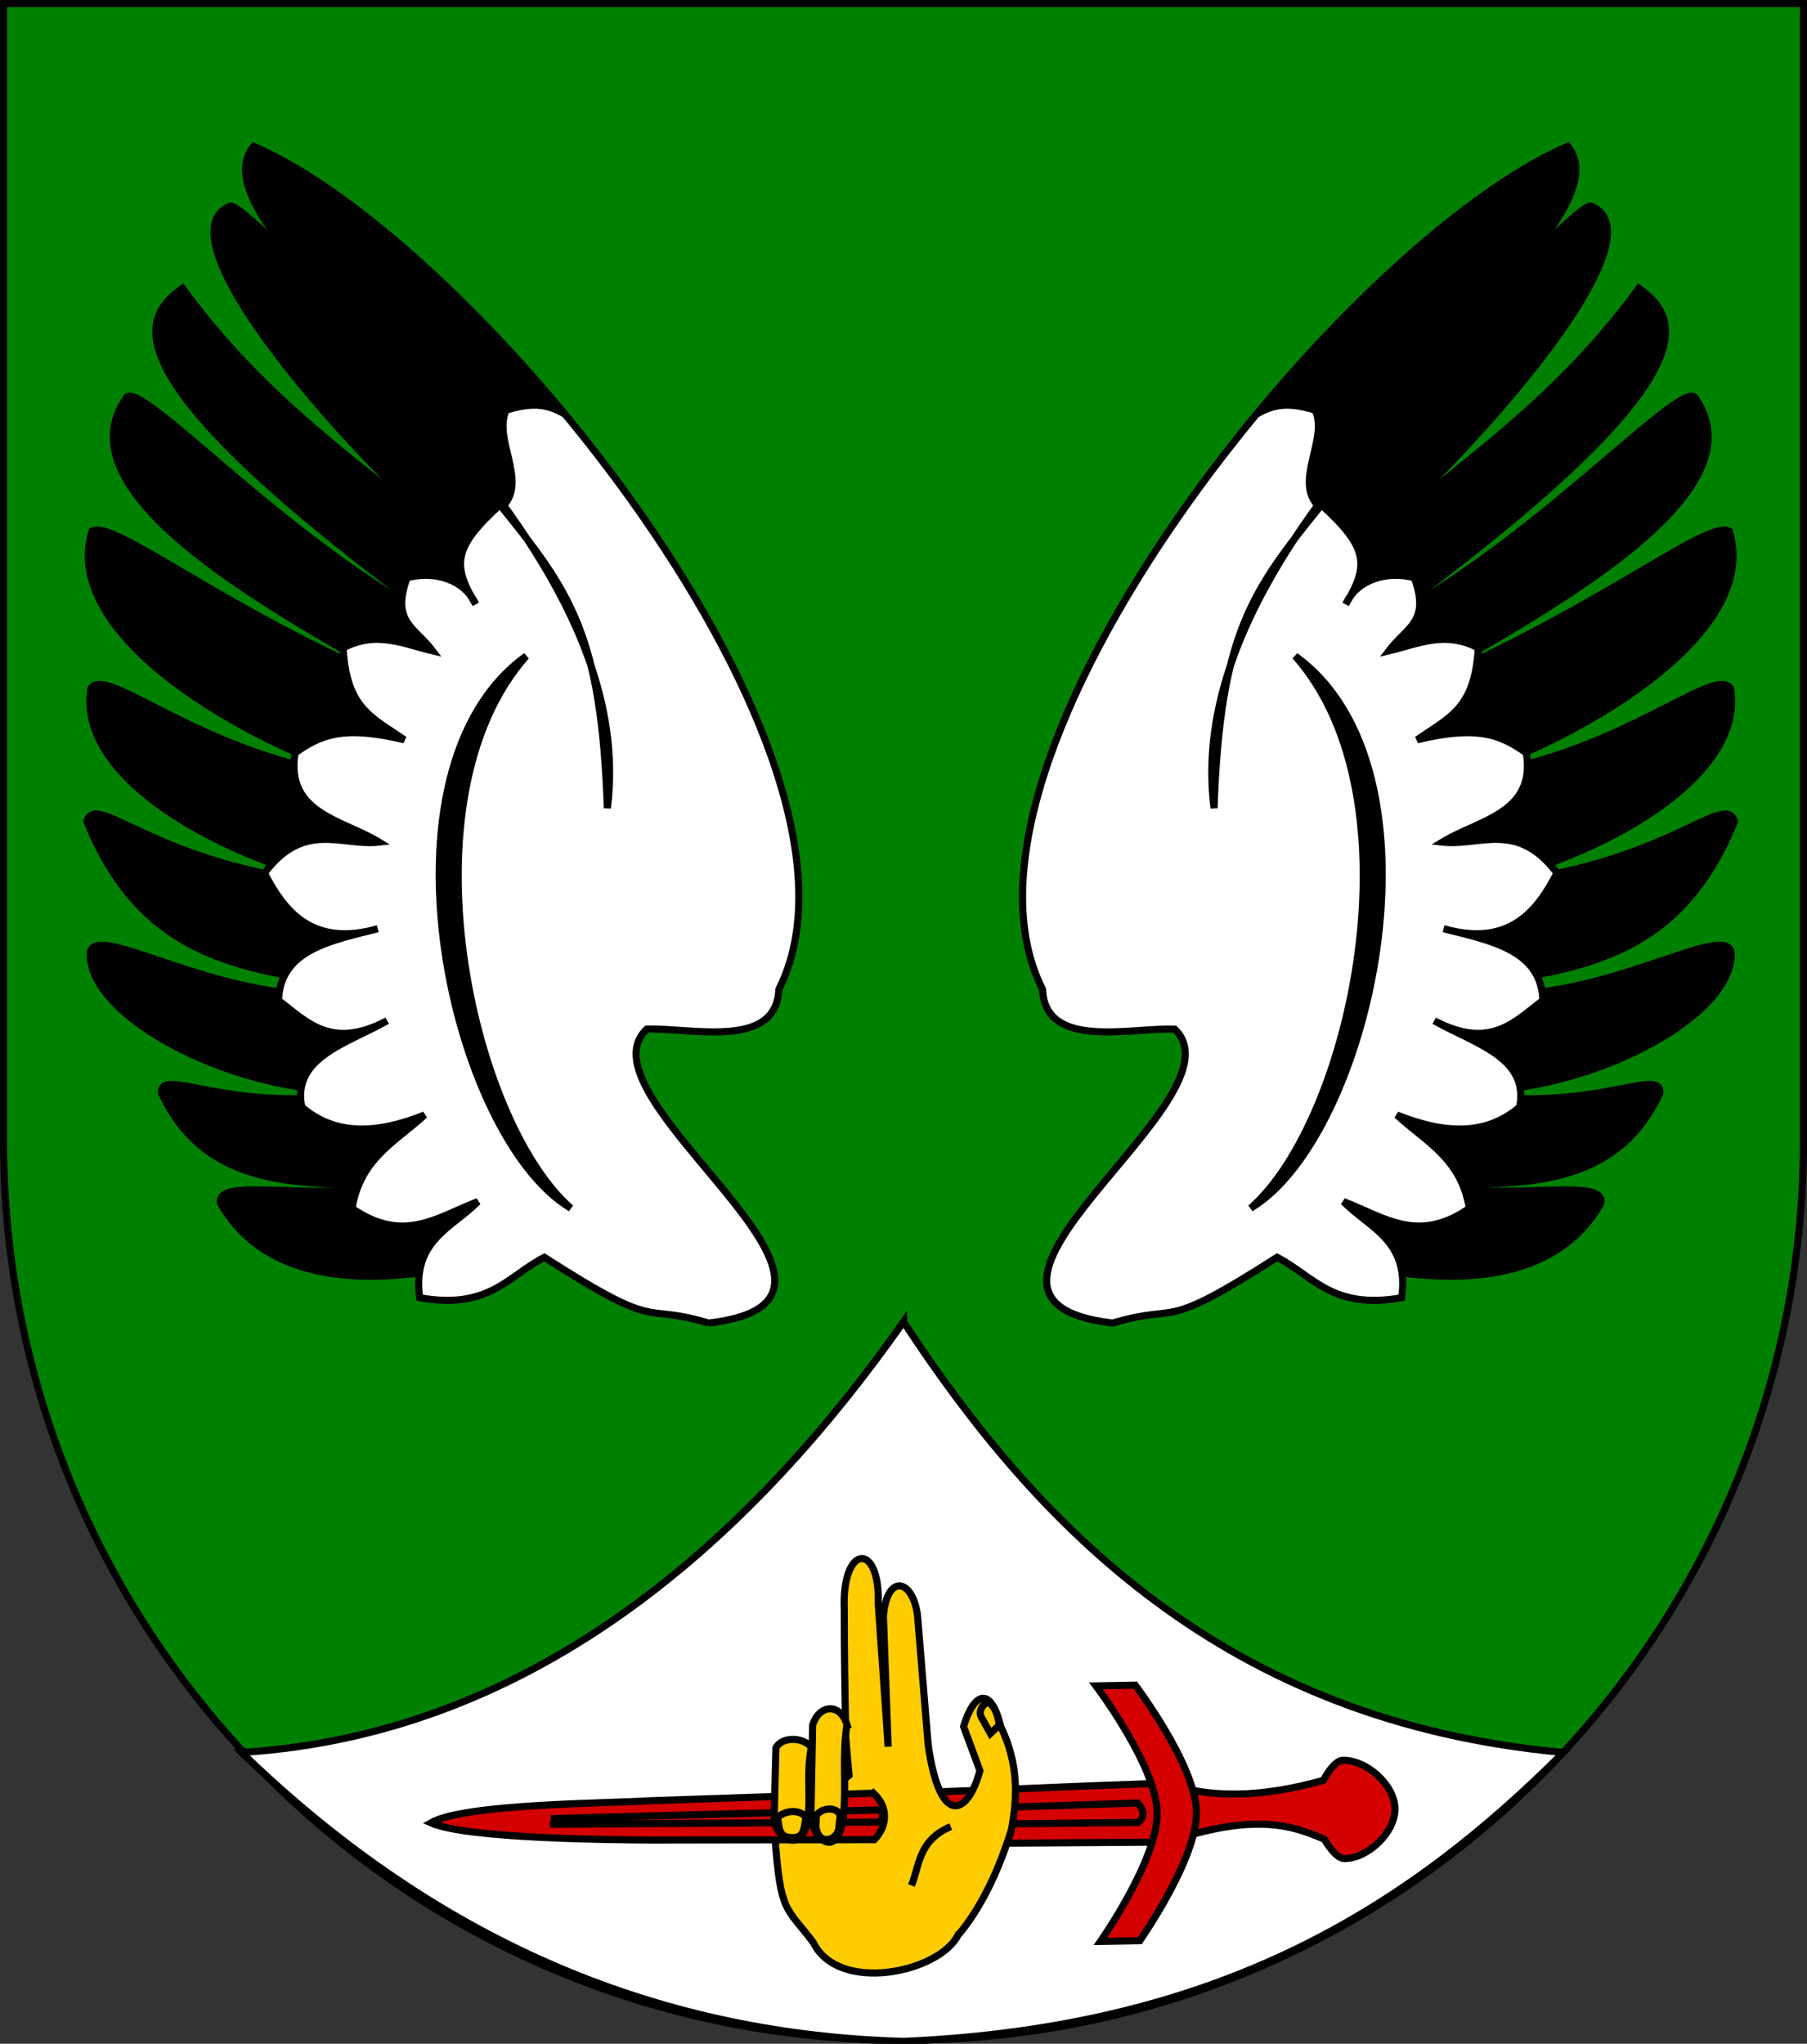 <?xml version="1.0" encoding="UTF-8" standalone="no"?>
<svg
   xmlns:dc="http://purl.org/dc/elements/1.1/"
   xmlns:cc="http://creativecommons.org/ns#"
   xmlns:rdf="http://www.w3.org/1999/02/22-rdf-syntax-ns#"
   xmlns:svg="http://www.w3.org/2000/svg"
   xmlns="http://www.w3.org/2000/svg"
   xmlns:sodipodi="http://sodipodi.sourceforge.net/DTD/sodipodi-0.dtd"
   xmlns:inkscape="http://www.inkscape.org/namespaces/inkscape"
   inkscape:output_extension="org.inkscape.output.svg.inkscape"
   sodipodi:version="0.32"
   sodipodi:docname="Wappen_Klosterherrschaft_Sankt_Grelmond.svg"
   inkscape:version="1.0rc1 (09960d6, 2020-04-09)"
   version="1.1"
   id="svg2"
   height="863"
   width="763">
  <rect width="100%" height="100%" fill="#333333" stroke="none"/>
  <defs
     id="defs4">
    <inkscape:perspective
       id="perspective10"
       inkscape:persp3d-origin="372.04724 : 350.78739 : 1"
       inkscape:vp_z="744.09448 : 526.18109 : 1"
       inkscape:vp_y="0 : 1000 : 0"
       inkscape:vp_x="0 : 526.18109 : 1"
       sodipodi:type="inkscape:persp3d" />
    <inkscape:perspective
       sodipodi:type="inkscape:persp3d"
       inkscape:vp_x="0 : 0.5 : 1"
       inkscape:vp_y="0 : 1000 : 0"
       inkscape:vp_z="1 : 0.5 : 1"
       inkscape:persp3d-origin="0.5 : 0.33333333 : 1"
       id="perspective2828" />
    <inkscape:perspective
       sodipodi:type="inkscape:persp3d"
       inkscape:vp_x="0 : 0.5 : 1"
       inkscape:vp_y="0 : 1000 : 0"
       inkscape:vp_z="1 : 0.5 : 1"
       inkscape:persp3d-origin="0.5 : 0.33333333 : 1"
       id="perspective2828-7" />
    <inkscape:perspective
       sodipodi:type="inkscape:persp3d"
       inkscape:vp_x="0 : 0.5 : 1"
       inkscape:vp_y="0 : 1000 : 0"
       inkscape:vp_z="1 : 0.5 : 1"
       inkscape:persp3d-origin="0.5 : 0.33333333 : 1"
       id="perspective3640" />
    <inkscape:perspective
       sodipodi:type="inkscape:persp3d"
       inkscape:vp_x="0 : 0.5 : 1"
       inkscape:vp_y="0 : 1000 : 0"
       inkscape:vp_z="1 : 0.5 : 1"
       inkscape:persp3d-origin="0.5 : 0.33333333 : 1"
       id="perspective3670" />
    <inkscape:perspective
       sodipodi:type="inkscape:persp3d"
       inkscape:vp_x="0 : 0.5 : 1"
       inkscape:vp_y="0 : 1000 : 0"
       inkscape:vp_z="1 : 0.5 : 1"
       inkscape:persp3d-origin="0.5 : 0.33333333 : 1"
       id="perspective3693" />
    <inkscape:perspective
       sodipodi:type="inkscape:persp3d"
       inkscape:vp_x="0 : 0.5 : 1"
       inkscape:vp_y="0 : 1000 : 0"
       inkscape:vp_z="1 : 0.5 : 1"
       inkscape:persp3d-origin="0.5 : 0.33333333 : 1"
       id="perspective3720" />
    <inkscape:perspective
       sodipodi:type="inkscape:persp3d"
       inkscape:vp_x="0 : 0.5 : 1"
       inkscape:vp_y="0 : 1000 : 0"
       inkscape:vp_z="1 : 0.5 : 1"
       inkscape:persp3d-origin="0.5 : 0.33333333 : 1"
       id="perspective3747" />
    <inkscape:perspective
       sodipodi:type="inkscape:persp3d"
       inkscape:vp_x="0 : 0.5 : 1"
       inkscape:vp_y="0 : 1000 : 0"
       inkscape:vp_z="1 : 0.5 : 1"
       inkscape:persp3d-origin="0.5 : 0.33333333 : 1"
       id="perspective3763" />
    <inkscape:perspective
       sodipodi:type="inkscape:persp3d"
       inkscape:vp_x="0 : 0.5 : 1"
       inkscape:vp_y="0 : 1000 : 0"
       inkscape:vp_z="1 : 0.5 : 1"
       inkscape:persp3d-origin="0.5 : 0.33333333 : 1"
       id="perspective3792" />
    <inkscape:perspective
       sodipodi:type="inkscape:persp3d"
       inkscape:vp_x="0 : 0.5 : 1"
       inkscape:vp_y="0 : 1000 : 0"
       inkscape:vp_z="1 : 0.5 : 1"
       inkscape:persp3d-origin="0.5 : 0.33333333 : 1"
       id="perspective3814" />
    <inkscape:perspective
       sodipodi:type="inkscape:persp3d"
       inkscape:vp_x="0 : 0.5 : 1"
       inkscape:vp_y="0 : 1000 : 0"
       inkscape:vp_z="1 : 0.5 : 1"
       inkscape:persp3d-origin="0.5 : 0.33333333 : 1"
       id="perspective3841" />
    <inkscape:perspective
       sodipodi:type="inkscape:persp3d"
       inkscape:vp_x="0 : 0.5 : 1"
       inkscape:vp_y="0 : 1000 : 0"
       inkscape:vp_z="1 : 0.5 : 1"
       inkscape:persp3d-origin="0.5 : 0.33333333 : 1"
       id="perspective3841-5" />
    <inkscape:perspective
       sodipodi:type="inkscape:persp3d"
       inkscape:vp_x="0 : 0.5 : 1"
       inkscape:vp_y="0 : 1000 : 0"
       inkscape:vp_z="1 : 0.5 : 1"
       inkscape:persp3d-origin="0.5 : 0.33333333 : 1"
       id="perspective3872" />
    <inkscape:perspective
       sodipodi:type="inkscape:persp3d"
       inkscape:vp_x="0 : 0.5 : 1"
       inkscape:vp_y="0 : 1000 : 0"
       inkscape:vp_z="1 : 0.5 : 1"
       inkscape:persp3d-origin="0.5 : 0.33333333 : 1"
       id="perspective3898" />
    <inkscape:perspective
       sodipodi:type="inkscape:persp3d"
       inkscape:vp_x="0 : 0.5 : 1"
       inkscape:vp_y="0 : 1000 : 0"
       inkscape:vp_z="1 : 0.5 : 1"
       inkscape:persp3d-origin="0.5 : 0.33333333 : 1"
       id="perspective3920" />
    <inkscape:perspective
       sodipodi:type="inkscape:persp3d"
       inkscape:vp_x="0 : 0.5 : 1"
       inkscape:vp_y="0 : 1000 : 0"
       inkscape:vp_z="1 : 0.5 : 1"
       inkscape:persp3d-origin="0.5 : 0.33333333 : 1"
       id="perspective2860" />
    <inkscape:perspective
       sodipodi:type="inkscape:persp3d"
       inkscape:vp_x="0 : 0.5 : 1"
       inkscape:vp_y="0 : 1000 : 0"
       inkscape:vp_z="1 : 0.5 : 1"
       inkscape:persp3d-origin="0.5 : 0.33333333 : 1"
       id="perspective3672" />
    <inkscape:perspective
       sodipodi:type="inkscape:persp3d"
       inkscape:vp_x="0 : 0.5 : 1"
       inkscape:vp_y="0 : 1000 : 0"
       inkscape:vp_z="1 : 0.5 : 1"
       inkscape:persp3d-origin="0.5 : 0.33333333 : 1"
       id="perspective3695" />
    <inkscape:perspective
       sodipodi:type="inkscape:persp3d"
       inkscape:vp_x="0 : 0.5 : 1"
       inkscape:vp_y="0 : 1000 : 0"
       inkscape:vp_z="1 : 0.5 : 1"
       inkscape:persp3d-origin="0.5 : 0.33333333 : 1"
       id="perspective3261" />
    <inkscape:perspective
       sodipodi:type="inkscape:persp3d"
       inkscape:vp_x="0 : 0.5 : 1"
       inkscape:vp_y="0 : 1000 : 0"
       inkscape:vp_z="1 : 0.5 : 1"
       inkscape:persp3d-origin="0.5 : 0.33333333 : 1"
       id="perspective2828-1" />
    <inkscape:perspective
       sodipodi:type="inkscape:persp3d"
       inkscape:vp_x="0 : 0.5 : 1"
       inkscape:vp_y="0 : 1000 : 0"
       inkscape:vp_z="1 : 0.5 : 1"
       inkscape:persp3d-origin="0.5 : 0.33333333 : 1"
       id="perspective3652" />
    <inkscape:perspective
       sodipodi:type="inkscape:persp3d"
       inkscape:vp_x="0 : 0.5 : 1"
       inkscape:vp_y="0 : 1000 : 0"
       inkscape:vp_z="1 : 0.5 : 1"
       inkscape:persp3d-origin="0.5 : 0.33333333 : 1"
       id="perspective3652-2" />
    <inkscape:perspective
       sodipodi:type="inkscape:persp3d"
       inkscape:vp_x="0 : 0.5 : 1"
       inkscape:vp_y="0 : 1000 : 0"
       inkscape:vp_z="1 : 0.5 : 1"
       inkscape:persp3d-origin="0.5 : 0.33333333 : 1"
       id="perspective3652-5" />
    <inkscape:perspective
       sodipodi:type="inkscape:persp3d"
       inkscape:vp_x="0 : 0.5 : 1"
       inkscape:vp_y="0 : 1000 : 0"
       inkscape:vp_z="1 : 0.5 : 1"
       inkscape:persp3d-origin="0.5 : 0.33333333 : 1"
       id="perspective3727" />
    <inkscape:perspective
       sodipodi:type="inkscape:persp3d"
       inkscape:vp_x="0 : 0.5 : 1"
       inkscape:vp_y="0 : 1000 : 0"
       inkscape:vp_z="1 : 0.5 : 1"
       inkscape:persp3d-origin="0.5 : 0.33333333 : 1"
       id="perspective3843" />
    <inkscape:perspective
       sodipodi:type="inkscape:persp3d"
       inkscape:vp_x="0 : 0.5 : 1"
       inkscape:vp_y="0 : 1000 : 0"
       inkscape:vp_z="1 : 0.5 : 1"
       inkscape:persp3d-origin="0.5 : 0.33333333 : 1"
       id="perspective3970" />
    <inkscape:perspective
       sodipodi:type="inkscape:persp3d"
       inkscape:vp_x="0 : 0.5 : 1"
       inkscape:vp_y="0 : 1000 : 0"
       inkscape:vp_z="1 : 0.5 : 1"
       inkscape:persp3d-origin="0.5 : 0.33333333 : 1"
       id="perspective4007" />
    <inkscape:perspective
       sodipodi:type="inkscape:persp3d"
       inkscape:vp_x="0 : 0.5 : 1"
       inkscape:vp_y="0 : 1000 : 0"
       inkscape:vp_z="1 : 0.5 : 1"
       inkscape:persp3d-origin="0.5 : 0.33333333 : 1"
       id="perspective4062" />
    <inkscape:perspective
       sodipodi:type="inkscape:persp3d"
       inkscape:vp_x="0 : 0.5 : 1"
       inkscape:vp_y="0 : 1000 : 0"
       inkscape:vp_z="1 : 0.5 : 1"
       inkscape:persp3d-origin="0.5 : 0.33333333 : 1"
       id="perspective4153" />
    <inkscape:perspective
       sodipodi:type="inkscape:persp3d"
       inkscape:vp_x="0 : 0.5 : 1"
       inkscape:vp_y="0 : 1000 : 0"
       inkscape:vp_z="1 : 0.5 : 1"
       inkscape:persp3d-origin="0.5 : 0.33333333 : 1"
       id="perspective4316" />
    <inkscape:perspective
       sodipodi:type="inkscape:persp3d"
       inkscape:vp_x="0 : 0.5 : 1"
       inkscape:vp_y="0 : 1000 : 0"
       inkscape:vp_z="1 : 0.5 : 1"
       inkscape:persp3d-origin="0.5 : 0.33333333 : 1"
       id="perspective4316-9" />
    <inkscape:perspective
       sodipodi:type="inkscape:persp3d"
       inkscape:vp_x="0 : 0.5 : 1"
       inkscape:vp_y="0 : 1000 : 0"
       inkscape:vp_z="1 : 0.5 : 1"
       inkscape:persp3d-origin="0.5 : 0.33333333 : 1"
       id="perspective2898" />
    <inkscape:perspective
       sodipodi:type="inkscape:persp3d"
       inkscape:vp_x="0 : 0.5 : 1"
       inkscape:vp_y="0 : 1000 : 0"
       inkscape:vp_z="1 : 0.5 : 1"
       inkscape:persp3d-origin="0.5 : 0.33333333 : 1"
       id="perspective3337" />
    <inkscape:perspective
       sodipodi:type="inkscape:persp3d"
       inkscape:vp_x="0 : 0.5 : 1"
       inkscape:vp_y="0 : 1000 : 0"
       inkscape:vp_z="1 : 0.5 : 1"
       inkscape:persp3d-origin="0.5 : 0.33333333 : 1"
       id="perspective3373" />
    <inkscape:perspective
       sodipodi:type="inkscape:persp3d"
       inkscape:vp_x="0 : 0.5 : 1"
       inkscape:vp_y="0 : 1000 : 0"
       inkscape:vp_z="1 : 0.5 : 1"
       inkscape:persp3d-origin="0.5 : 0.33333333 : 1"
       id="perspective3837" />
    <inkscape:perspective
       sodipodi:type="inkscape:persp3d"
       inkscape:vp_x="0 : 0.5 : 1"
       inkscape:vp_y="0 : 1000 : 0"
       inkscape:vp_z="1 : 0.5 : 1"
       inkscape:persp3d-origin="0.5 : 0.33333333 : 1"
       id="perspective4481" />
    <inkscape:perspective
       sodipodi:type="inkscape:persp3d"
       inkscape:vp_x="0 : 0.5 : 1"
       inkscape:vp_y="0 : 1000 : 0"
       inkscape:vp_z="1 : 0.5 : 1"
       inkscape:persp3d-origin="0.5 : 0.33333333 : 1"
       id="perspective4620" />
    <inkscape:perspective
       sodipodi:type="inkscape:persp3d"
       inkscape:vp_x="0 : 0.5 : 1"
       inkscape:vp_y="0 : 1000 : 0"
       inkscape:vp_z="1 : 0.5 : 1"
       inkscape:persp3d-origin="0.5 : 0.33333333 : 1"
       id="perspective4805" />
    <inkscape:perspective
       sodipodi:type="inkscape:persp3d"
       inkscape:vp_x="0 : 0.5 : 1"
       inkscape:vp_y="0 : 1000 : 0"
       inkscape:vp_z="1 : 0.5 : 1"
       inkscape:persp3d-origin="0.5 : 0.33333333 : 1"
       id="perspective3001" />
    <inkscape:perspective
       sodipodi:type="inkscape:persp3d"
       inkscape:vp_x="0 : 0.5 : 1"
       inkscape:vp_y="0 : 1000 : 0"
       inkscape:vp_z="1 : 0.5 : 1"
       inkscape:persp3d-origin="0.5 : 0.33333333 : 1"
       id="perspective3028" />
  </defs>
  <sodipodi:namedview
     inkscape:snap-global="false"
     inkscape:document-rotation="0"
     inkscape:window-maximized="0"
     inkscape:window-y="23"
     inkscape:window-x="0"
     inkscape:window-height="786"
     inkscape:window-width="1440"
     showgrid="false"
     inkscape:current-layer="layer1"
     inkscape:document-units="px"
     inkscape:cy="801.23353"
     inkscape:cx="143.21931"
     inkscape:zoom="0.15172479"
     inkscape:pageshadow="2"
     inkscape:pageopacity="0.0"
     borderopacity="1.0"
     bordercolor="#666666"
     pagecolor="#ffffff"
     id="base">
    <inkscape:grid
       snapvisiblegridlinesonly="true"
       enabled="true"
       visible="true"
       empspacing="5"
       id="grid2816"
       type="xygrid" />
  </sodipodi:namedview>
  <g
     transform="translate(-1.644,-192.036)"
     id="layer1"
     inkscape:groupmode="layer"
     inkscape:label="Ebene 1">
    <path
       id="path2850"
       d="m 763.144,193.536 0,480 c 0,209.868 -170.132,380 -380,380 -209.868,0 -380,-170.132 -380,-380 l 0,-480 760,0 z"
       style="fill:#008000;fill-opacity:1;stroke:#000000;stroke-width:3;stroke-miterlimit:4;stroke-opacity:1;stroke-dasharray:none" />
    <g
       style="stroke:#000000;stroke-width:2.254;stroke-miterlimit:4;stroke-opacity:1;stroke-dasharray:none"
       transform="matrix(-1.328,-0.094,-0.094,1.328,-105.807,-54.238)"
       id="g2944">
      <g
         style="stroke:#000000;stroke-width:3.143;stroke-miterlimit:4;stroke-opacity:1;stroke-dasharray:none"
         transform="matrix(0.174,0.734,-0.663,0.157,-326.479,742.981)"
         id="g4605-8" />
      <g
         style="stroke:#000000;stroke-width:3.143;stroke-miterlimit:4;stroke-opacity:1;stroke-dasharray:none"
         transform="matrix(0.555,0.512,-0.462,0.501,-137.577,572.441)"
         id="g4265-9" />
      <g
         style="stroke:#000000;stroke-width:3.143;stroke-miterlimit:4;stroke-opacity:1;stroke-dasharray:none"
         id="g3307"
         transform="matrix(0.555,0.512,-0.462,0.501,-244.123,573.308)">
        <g
           style="stroke:#000000;stroke-width:3.143;stroke-miterlimit:4;stroke-opacity:1;stroke-dasharray:none"
           transform="matrix(-0.184,0.983,-0.983,-0.184,10.004,25.433)"
           id="g3294">
          <g
             id="g3682"
             style="stroke:#000000;stroke-width:3.474;stroke-miterlimit:4;stroke-opacity:1;stroke-dasharray:none"
             transform="matrix(0.905,0,0,0.905,-387.1,-232.912)" />
        </g>
      </g>
      <g
         style="stroke:#000000;stroke-width:3.143;stroke-miterlimit:4;stroke-opacity:1;stroke-dasharray:none"
         id="g4265"
         transform="matrix(0.555,0.512,-0.462,0.501,-120.275,598.623)" />
      <g
         style="stroke:#000000;stroke-width:3.143;stroke-miterlimit:4;stroke-opacity:1;stroke-dasharray:none"
         id="g4605"
         transform="matrix(0.226,0.72,-0.65,0.204,-299.527,756.769)" />
      <g
         style="stroke:#000000;stroke-width:3.143;stroke-miterlimit:4;stroke-opacity:1;stroke-dasharray:none"
         id="g2958"
         transform="matrix(0.751,0.06,-0.035,0.682,-288.206,260.997)" />
    </g>
    <g
       style="stroke-width:2.519;stroke-miterlimit:4;stroke-dasharray:none"
       transform="matrix(1.191,0,0,1.191,-133.148,-167.275)"
       id="g1382">
      <path
         inkscape:connector-curvature="0"
         style="fill:#000000;fill-opacity:1;fill-rule:evenodd;stroke:#000000;stroke-width:2.519;stroke-linecap:butt;stroke-linejoin:miter;stroke-miterlimit:4;stroke-dasharray:none;stroke-opacity:1"
         d="m 559.185,506.996 c 39.292,-54.844 112.342,-133.378 118.029,-132.247 27.181,10.919 -46.604,93.782 -93.706,132.058 36.897,-34.304 76.981,-56.57 110.69,-102.912 15.481,10.938 26.846,31.865 -91.901,118.76 54.63,-28.16 104.636,-84.557 111.612,-80.252 24.699,34.309 -50.53,74.889 -103.652,104.948 67.904,-27.592 107.769,-61.691 116.022,-57.34 11.654,37.975 -56.975,75.307 -95.122,87.129 55.339,-6.614 89.833,-40.018 95.516,-31.374 5.826,34.595 -55.657,63.55 -92.507,69.693 67.602,-4.316 90.367,-33.916 93.951,-22.579 -21.625,53.761 -62.62,51.913 -99.317,59.859 45.318,9.348 95.677,-25.318 98.117,-13.408 1.345,24.714 -59.902,54.486 -103.735,48.235 50.538,11.558 79.334,-8.713 78.456,1.698 -17.152,36.781 -54.551,31.849 -91.654,32.439 39.919,6.32 72.158,-3.181 70.771,6.564 -23.185,40.631 -85.796,24.375 -121.097,11.99 z"
         id="path3212"
         sodipodi:nodetypes="cccccccccccccccccccc" />
      <path
         inkscape:connector-curvature="0"
         style="fill:#ffffff;fill-opacity:1;fill-rule:evenodd;stroke:#000000;stroke-width:2.519;stroke-linecap:butt;stroke-linejoin:miter;stroke-miterlimit:4;stroke-dasharray:none;stroke-opacity:1"
         d="m 507.683,770.773 c -72.217,-8.36 47.968,-79.434 21.956,-104.204 -15.317,-0.635 -45.968,7.465 -46.847,-14.124 C 441.609,570.732 590.049,387.553 668.965,353.563 695.495,386.026 530.02,481.174 543.594,588.215 c 2.135,-61.417 13.084,-76.708 38.085,-107.522 16.348,14.893 17.121,21.228 8.599,35.21 3.833,-8.529 14.32,-12.039 24.324,-9.372 5.688,15.753 -2.606,17.392 -9.066,25.936 10.2,-2.389 19.935,-7.304 31.726,-1.05 -1.183,21.346 -9.842,24.389 -21.686,32.559 21.399,-5.145 29.696,-1.834 38.741,4.691 3.401,21.46 -16.748,23.623 -29.81,31.594 13.473,1.513 26.512,-7.745 40.676,10.955 -6.911,13.332 -16.745,26.376 -40.19,19.748 16.738,4.245 34.61,7.532 35.192,25.419 -10.001,7.549 -18.59,17.66 -38.518,7.202 14.046,8.017 33.797,12.889 30.269,30.594 -12.006,10.39 -27.015,9.441 -43.527,2.817 10.22,9.502 22.71,15.205 25.712,33.106 -18.285,12.602 -29.925,3.262 -44.62,-2.393 9.073,9.316 23.457,13.696 20.621,34.08 -24.596,4.395 -31.387,-7.757 -44.181,-14.331 -42.206,27.125 -33.563,15.935 -58.256,23.315 z"
         id="path3210"
         sodipodi:nodetypes="cccccccccccccccccccccccc" />
      <path
         style="font-variation-settings:normal;opacity:1;vector-effect:none;fill:#000000;fill-opacity:1;stroke:#000000;stroke-width:2.519;stroke-linecap:butt;stroke-linejoin:miter;stroke-miterlimit:4;stroke-dasharray:none;stroke-dashoffset:0;stroke-opacity:1;stop-color:#000000;stop-opacity:1"
         d="m 580.414,480.918 c -8.406,-8.791 3.814,-23.897 -0.978,-33.831 -8.516,-2.541 -14.049,-2.541 -20.794,1.465 33.033,-34.436 63.525,-71.557 109.331,-94.33 17.97,20.632 -87.558,126.697 -87.558,126.697 z"
         id="path1374"
         inkscape:connector-curvature="0"
         sodipodi:nodetypes="ccccc" />
      <path
         style="font-variation-settings:normal;opacity:1;vector-effect:none;fill:#000000;fill-opacity:1;stroke:#000000;stroke-width:2.519;stroke-linecap:butt;stroke-linejoin:miter;stroke-miterlimit:4;stroke-dasharray:none;stroke-dashoffset:0;stroke-opacity:1;stop-color:#000000;stop-opacity:1"
         d="m 572.363,534.288 c 55.994,40.304 26.582,170.505 -15.789,195.758 35.555,-31.154 60.707,-144.946 15.789,-195.758 z"
         id="path1376"
         inkscape:connector-curvature="0"
         sodipodi:nodetypes="ccc" />
    </g>
    <path
       sodipodi:nodetypes="ccccc"
       inkscape:connector-curvature="0"
       id="path1411"
       d="m 383.144,750.175 c -61.738,87.813 -152.584,173.945 -279.5,181.862 85.424,82.697 179.362,119.175 279.5,122 C 518.328,1048.201 597.564,996.291 661.81,932.036 518.861,919.043 439.538,836.251 383.144,750.175 Z"
       style="font-variation-settings:normal;opacity:1;vector-effect:none;fill:#ffffff;fill-opacity:1;stroke:#000000;stroke-width:3;stroke-linecap:butt;stroke-linejoin:miter;stroke-miterlimit:4;stroke-dasharray:none;stroke-dashoffset:0;stroke-opacity:1;stop-color:#000000;stop-opacity:1" />
    <path
       sodipodi:nodetypes="cccszscccc"
       inkscape:connector-curvature="0"
       id="path1128"
       d="m 392.111,970.586 102.366,-0.711 c 36.387,-12.214 52.204,-7.367 66.399,-1.175 0,0 4.534,8.178 8.447,8.153 10.009,-0.065 21.51,-11.126 21.333,-21.134 -0.177,-10.008 -12.062,-20.655 -22.067,-20.366 -3.912,0.113 -8.153,8.447 -8.153,8.447 -26.722,7.547 -48.596,7.534 -66.399,1.175 -52.233,1.767 -50.011,2.138 -102.245,3.905 z"
       style="font-variation-settings:normal;vector-effect:none;fill:#d40000;fill-opacity:1;stroke:#000000;stroke-width:3;stroke-linecap:butt;stroke-linejoin:miter;stroke-miterlimit:4;stroke-dasharray:none;stroke-dashoffset:0;stroke-opacity:1;stop-color:#000000" />
    <path
       sodipodi:nodetypes="ccccc"
       inkscape:connector-curvature="0"
       id="path1132"
       d="m 387.45,956.462 94.596,-3.083 c 2.304,2.691 3.602,5.399 0.145,8.192 l -94.422,1.043 z"
       style="font-variation-settings:normal;vector-effect:none;fill:#d40000;fill-opacity:1;stroke:#000000;stroke-width:3;stroke-linecap:butt;stroke-linejoin:miter;stroke-miterlimit:4;stroke-dasharray:none;stroke-dashoffset:0;stroke-opacity:1;stop-color:#000000" />
    <path
       inkscape:connector-curvature="0"
       style="fill:#ffcc00;fill-opacity:1;fill-rule:evenodd;stroke:#000000;stroke-width:3;stroke-linecap:butt;stroke-linejoin:miter;stroke-miterlimit:4;stroke-dasharray:none;stroke-opacity:1"
       d="m 406.047,1009.37 c 7.044,-8.265 15.596,-22.028 22.64,-44.599 2.761,-14.57 2.854,-28.552 -4.505,-43.71 -4.097,-17.01 -11.192,-14.685 -15.684,0 l 6.917,18.672 c -5.129,18.995 -16.927,24.033 -21.855,-10.937 l -4.519,-54.824 c -2.081,-15.474 -12.987,-17.393 -14.374,0.507 l 1.998,55.093 -4.185,-60.273 c 0.863,-26.489 -15.47,-25.245 -14.332,2.256 -0.055,16.373 0.296,37.448 0.635,54.408 0.464,6.046 0.927,10.709 1.391,15.717 l -31.354,25.407 c 2.397,33.231 4.624,29.848 16.201,45.133 10.591,21.75 52.788,12.844 61.026,-2.849 z"
       id="path2581"
       sodipodi:nodetypes="cccccccccccccccc" />
    <g
       transform="translate(723.04,-43.243)"
       id="g3717">
      <path
         sodipodi:nodetypes="cccccc"
         inkscape:connector-curvature="0"
         id="path1128-5"
         d="m -352.579,992.471 -94.412,3.194 c -17.188,1.144 -78.447,1.18 -92.488,9.338 15.112,6.686 75.984,7.162 92.782,7.261 l 94.454,-0.148 c 4.658,-4.604 6.913,-12.951 -0.335,-19.646 z"
         style="font-variation-settings:normal;vector-effect:none;fill:#d40000;fill-opacity:1;stroke:#000000;stroke-width:3;stroke-linecap:butt;stroke-linejoin:miter;stroke-miterlimit:4;stroke-dasharray:none;stroke-dashoffset:0;stroke-opacity:1;stop-color:#000000" />
      <path
         sodipodi:nodetypes="cccc"
         inkscape:connector-curvature="0"
         id="path1132-6"
         d="m -488.752,1003.201 139.855,-3.676 v 5.116 l -140.318,0.96"
         style="font-variation-settings:normal;vector-effect:none;fill:#d40000;fill-opacity:1;stroke:#000000;stroke-width:3;stroke-linecap:butt;stroke-linejoin:miter;stroke-miterlimit:4;stroke-dasharray:none;stroke-dashoffset:0;stroke-opacity:1;stop-color:#000000" />
    </g>
    <path
       inkscape:connector-curvature="0"
       style="fill:#ffcc00;fill-opacity:1;fill-rule:evenodd;stroke:#000000;stroke-width:3;stroke-linecap:butt;stroke-linejoin:miter;stroke-miterlimit:4;stroke-dasharray:none;stroke-opacity:1"
       d="m 344.207,929.905 c -2.241,11.669 -3.5e-4,19.917 -1.644,31.357 -2.636,13.783 -13.367,6.625 -14.044,-0.798 l 0.747,-30.331 c 2.483,-4.948 11.759,-4.64 14.941,-0.228 z"
       id="path3406"
       sodipodi:nodetypes="ccccc" />
    <path
       inkscape:connector-curvature="0"
       style="fill:#ffcc00;fill-opacity:1;fill-rule:evenodd;stroke:#000000;stroke-width:3;stroke-linecap:butt;stroke-linejoin:miter;stroke-miterlimit:4;stroke-dasharray:none;stroke-opacity:1"
       d="m 359.257,920.233 c -2.171,14.811 -3.3e-4,25.281 -1.592,39.803 -2.554,17.496 -12.949,8.41 -13.605,-1.014 l 0.724,-38.5 c 2.405,-8.38 11.392,-9.925 14.474,-0.289 z"
       id="path2577"
       sodipodi:nodetypes="ccccc" />
    <path
       sodipodi:nodetypes="czcczcc"
       inkscape:connector-curvature="0"
       id="path1130"
       d="m 466.312,1011.816 c 0,0 24.295,-34.584 23.945,-54.39 -0.35,-19.806 -25.854,-53.508 -25.854,-53.508 l 16.6,-0.294 c 0,0 25.504,33.703 25.854,53.508 0.35,19.806 -23.945,54.39 -23.945,54.39 z"
       style="font-variation-settings:normal;vector-effect:none;fill:#d40000;fill-opacity:1;stroke:#000000;stroke-width:3;stroke-linecap:butt;stroke-linejoin:miter;stroke-miterlimit:4;stroke-dasharray:none;stroke-dashoffset:0;stroke-opacity:1;stop-color:#000000" />
    <path
       sodipodi:nodetypes="csccc"
       inkscape:connector-curvature="0"
       id="path3736"
       d="m 418.768,910.686 c -2.778,1.417 -3.929,4.364 -2.744,6.486 l 3.831,6.861 3.722,-3.529 c -0.554,-4.111 -1.647,-7.792 -4.809,-9.818 z"
       style="font-variation-settings:normal;opacity:1;vector-effect:none;fill:none;fill-opacity:1;stroke:#000000;stroke-width:3;stroke-linecap:butt;stroke-linejoin:miter;stroke-miterlimit:4;stroke-dasharray:none;stroke-dashoffset:0;stroke-opacity:1;stop-color:#000000;stop-opacity:1" />
    <path
       sodipodi:nodetypes="ccccc"
       inkscape:connector-curvature="0"
       id="path3738"
       d="m 346.153,963.27 0.197,-4.535 c 1.984,-3.326 8.467,-4.07 10.055,-0.197 l -0.591,5.52 c -0.394,4.744 -8.475,8.124 -9.661,-0.789 z"
       style="font-variation-settings:normal;opacity:1;vector-effect:none;fill:none;fill-opacity:1;stroke:#000000;stroke-width:3;stroke-linecap:butt;stroke-linejoin:miter;stroke-miterlimit:4;stroke-dasharray:none;stroke-dashoffset:0;stroke-opacity:1;stop-color:#000000;stop-opacity:1" />
    <path
       sodipodi:nodetypes="cccc"
       inkscape:connector-curvature="0"
       id="path3740"
       d="m 329.987,959.327 c 3.705,-2.921 9.075,-3.338 12.026,0 -0.975,4.413 -0.453,8.747 -5.915,8.675 -5.364,-0.091 -5.4,-3.34 -6.112,-8.675 z"
       style="font-variation-settings:normal;opacity:1;vector-effect:none;fill:none;fill-opacity:1;stroke:#000000;stroke-width:3;stroke-linecap:butt;stroke-linejoin:miter;stroke-miterlimit:4;stroke-dasharray:none;stroke-dashoffset:0;stroke-opacity:1;stop-color:#000000;stop-opacity:1" />
    <path
       sodipodi:nodetypes="cc"
       inkscape:connector-curvature="0"
       id="path3742"
       d="m 403.1,963.327 c -13.759,5.943 -13.08,16.213 -16.589,24.884"
       style="font-variation-settings:normal;opacity:1;vector-effect:none;fill:none;fill-opacity:1;stroke:#000000;stroke-width:3;stroke-linecap:butt;stroke-linejoin:miter;stroke-miterlimit:4;stroke-dasharray:none;stroke-dashoffset:0;stroke-opacity:1;stop-color:#000000;stop-opacity:1" />
    <g
       id="g1382-5"
       transform="matrix(-1.191,0,0,1.191,905.519,-167.275)"
       style="stroke-width:2.519;stroke-miterlimit:4;stroke-dasharray:none">
      <path
         sodipodi:nodetypes="cccccccccccccccccccc"
         id="path3212-17"
         d="m 559.185,506.996 c 39.292,-54.844 112.342,-133.378 118.029,-132.247 27.181,10.919 -46.604,93.782 -93.706,132.058 36.897,-34.304 76.981,-56.57 110.69,-102.912 15.481,10.938 26.846,31.865 -91.901,118.76 54.63,-28.16 104.636,-84.557 111.612,-80.252 24.699,34.309 -50.53,74.889 -103.652,104.948 67.904,-27.592 107.769,-61.691 116.022,-57.34 11.654,37.975 -56.975,75.307 -95.122,87.129 55.339,-6.614 89.833,-40.018 95.516,-31.374 5.826,34.595 -55.657,63.55 -92.507,69.693 67.602,-4.316 90.367,-33.916 93.951,-22.579 -21.625,53.761 -62.62,51.913 -99.317,59.859 45.318,9.348 95.677,-25.318 98.117,-13.408 1.345,24.714 -59.902,54.486 -103.735,48.235 50.538,11.558 79.334,-8.713 78.456,1.698 -17.152,36.781 -54.551,31.849 -91.654,32.439 39.919,6.32 72.158,-3.181 70.771,6.564 -23.185,40.631 -85.796,24.375 -121.097,11.99 z"
         style="fill:#000000;fill-opacity:1;fill-rule:evenodd;stroke:#000000;stroke-width:2.519;stroke-linecap:butt;stroke-linejoin:miter;stroke-miterlimit:4;stroke-dasharray:none;stroke-opacity:1"
         inkscape:connector-curvature="0" />
      <path
         sodipodi:nodetypes="cccccccccccccccccccccccc"
         id="path3210-8"
         d="m 507.683,770.773 c -72.217,-8.36 47.968,-79.434 21.956,-104.204 -15.317,-0.635 -45.968,7.465 -46.847,-14.124 C 441.609,570.732 590.049,387.553 668.965,353.563 695.495,386.026 530.02,481.174 543.594,588.215 c 2.135,-61.417 13.084,-76.708 38.085,-107.522 16.348,14.893 17.121,21.228 8.599,35.21 3.833,-8.529 14.32,-12.039 24.324,-9.372 5.688,15.753 -2.606,17.392 -9.066,25.936 10.2,-2.389 19.935,-7.304 31.726,-1.05 -1.183,21.346 -9.842,24.389 -21.686,32.559 21.399,-5.145 29.696,-1.834 38.741,4.691 3.401,21.46 -16.748,23.623 -29.81,31.594 13.473,1.513 26.512,-7.745 40.676,10.955 -6.911,13.332 -16.745,26.376 -40.19,19.748 16.738,4.245 34.61,7.532 35.192,25.419 -10.001,7.549 -18.59,17.66 -38.518,7.202 14.046,8.017 33.797,12.889 30.269,30.594 -12.006,10.39 -27.015,9.441 -43.527,2.817 10.22,9.502 22.71,15.205 25.712,33.106 -18.285,12.602 -29.925,3.262 -44.62,-2.393 9.073,9.316 23.457,13.696 20.621,34.08 -24.596,4.395 -31.387,-7.757 -44.181,-14.331 -42.206,27.125 -33.563,15.935 -58.256,23.315 z"
         style="fill:#ffffff;fill-opacity:1;fill-rule:evenodd;stroke:#000000;stroke-width:2.519;stroke-linecap:butt;stroke-linejoin:miter;stroke-miterlimit:4;stroke-dasharray:none;stroke-opacity:1"
         inkscape:connector-curvature="0" />
      <path
         sodipodi:nodetypes="ccccc"
         inkscape:connector-curvature="0"
         id="path1374-2"
         d="m 580.414,480.918 c -8.406,-8.791 3.814,-23.897 -0.978,-33.831 -8.516,-2.541 -14.049,-2.541 -20.794,1.465 33.033,-34.436 63.525,-71.557 109.331,-94.33 17.97,20.632 -87.558,126.697 -87.558,126.697 z"
         style="font-variation-settings:normal;opacity:1;vector-effect:none;fill:#000000;fill-opacity:1;stroke:#000000;stroke-width:2.519;stroke-linecap:butt;stroke-linejoin:miter;stroke-miterlimit:4;stroke-dasharray:none;stroke-dashoffset:0;stroke-opacity:1;stop-color:#000000;stop-opacity:1" />
      <path
         sodipodi:nodetypes="ccc"
         inkscape:connector-curvature="0"
         id="path1376-5"
         d="m 572.363,534.288 c 55.994,40.304 26.582,170.505 -15.789,195.758 35.555,-31.154 60.707,-144.946 15.789,-195.758 z"
         style="font-variation-settings:normal;opacity:1;vector-effect:none;fill:#000000;fill-opacity:1;stroke:#000000;stroke-width:2.519;stroke-linecap:butt;stroke-linejoin:miter;stroke-miterlimit:4;stroke-dasharray:none;stroke-dashoffset:0;stroke-opacity:1;stop-color:#000000;stop-opacity:1" />
    </g>
  </g>
</svg>
